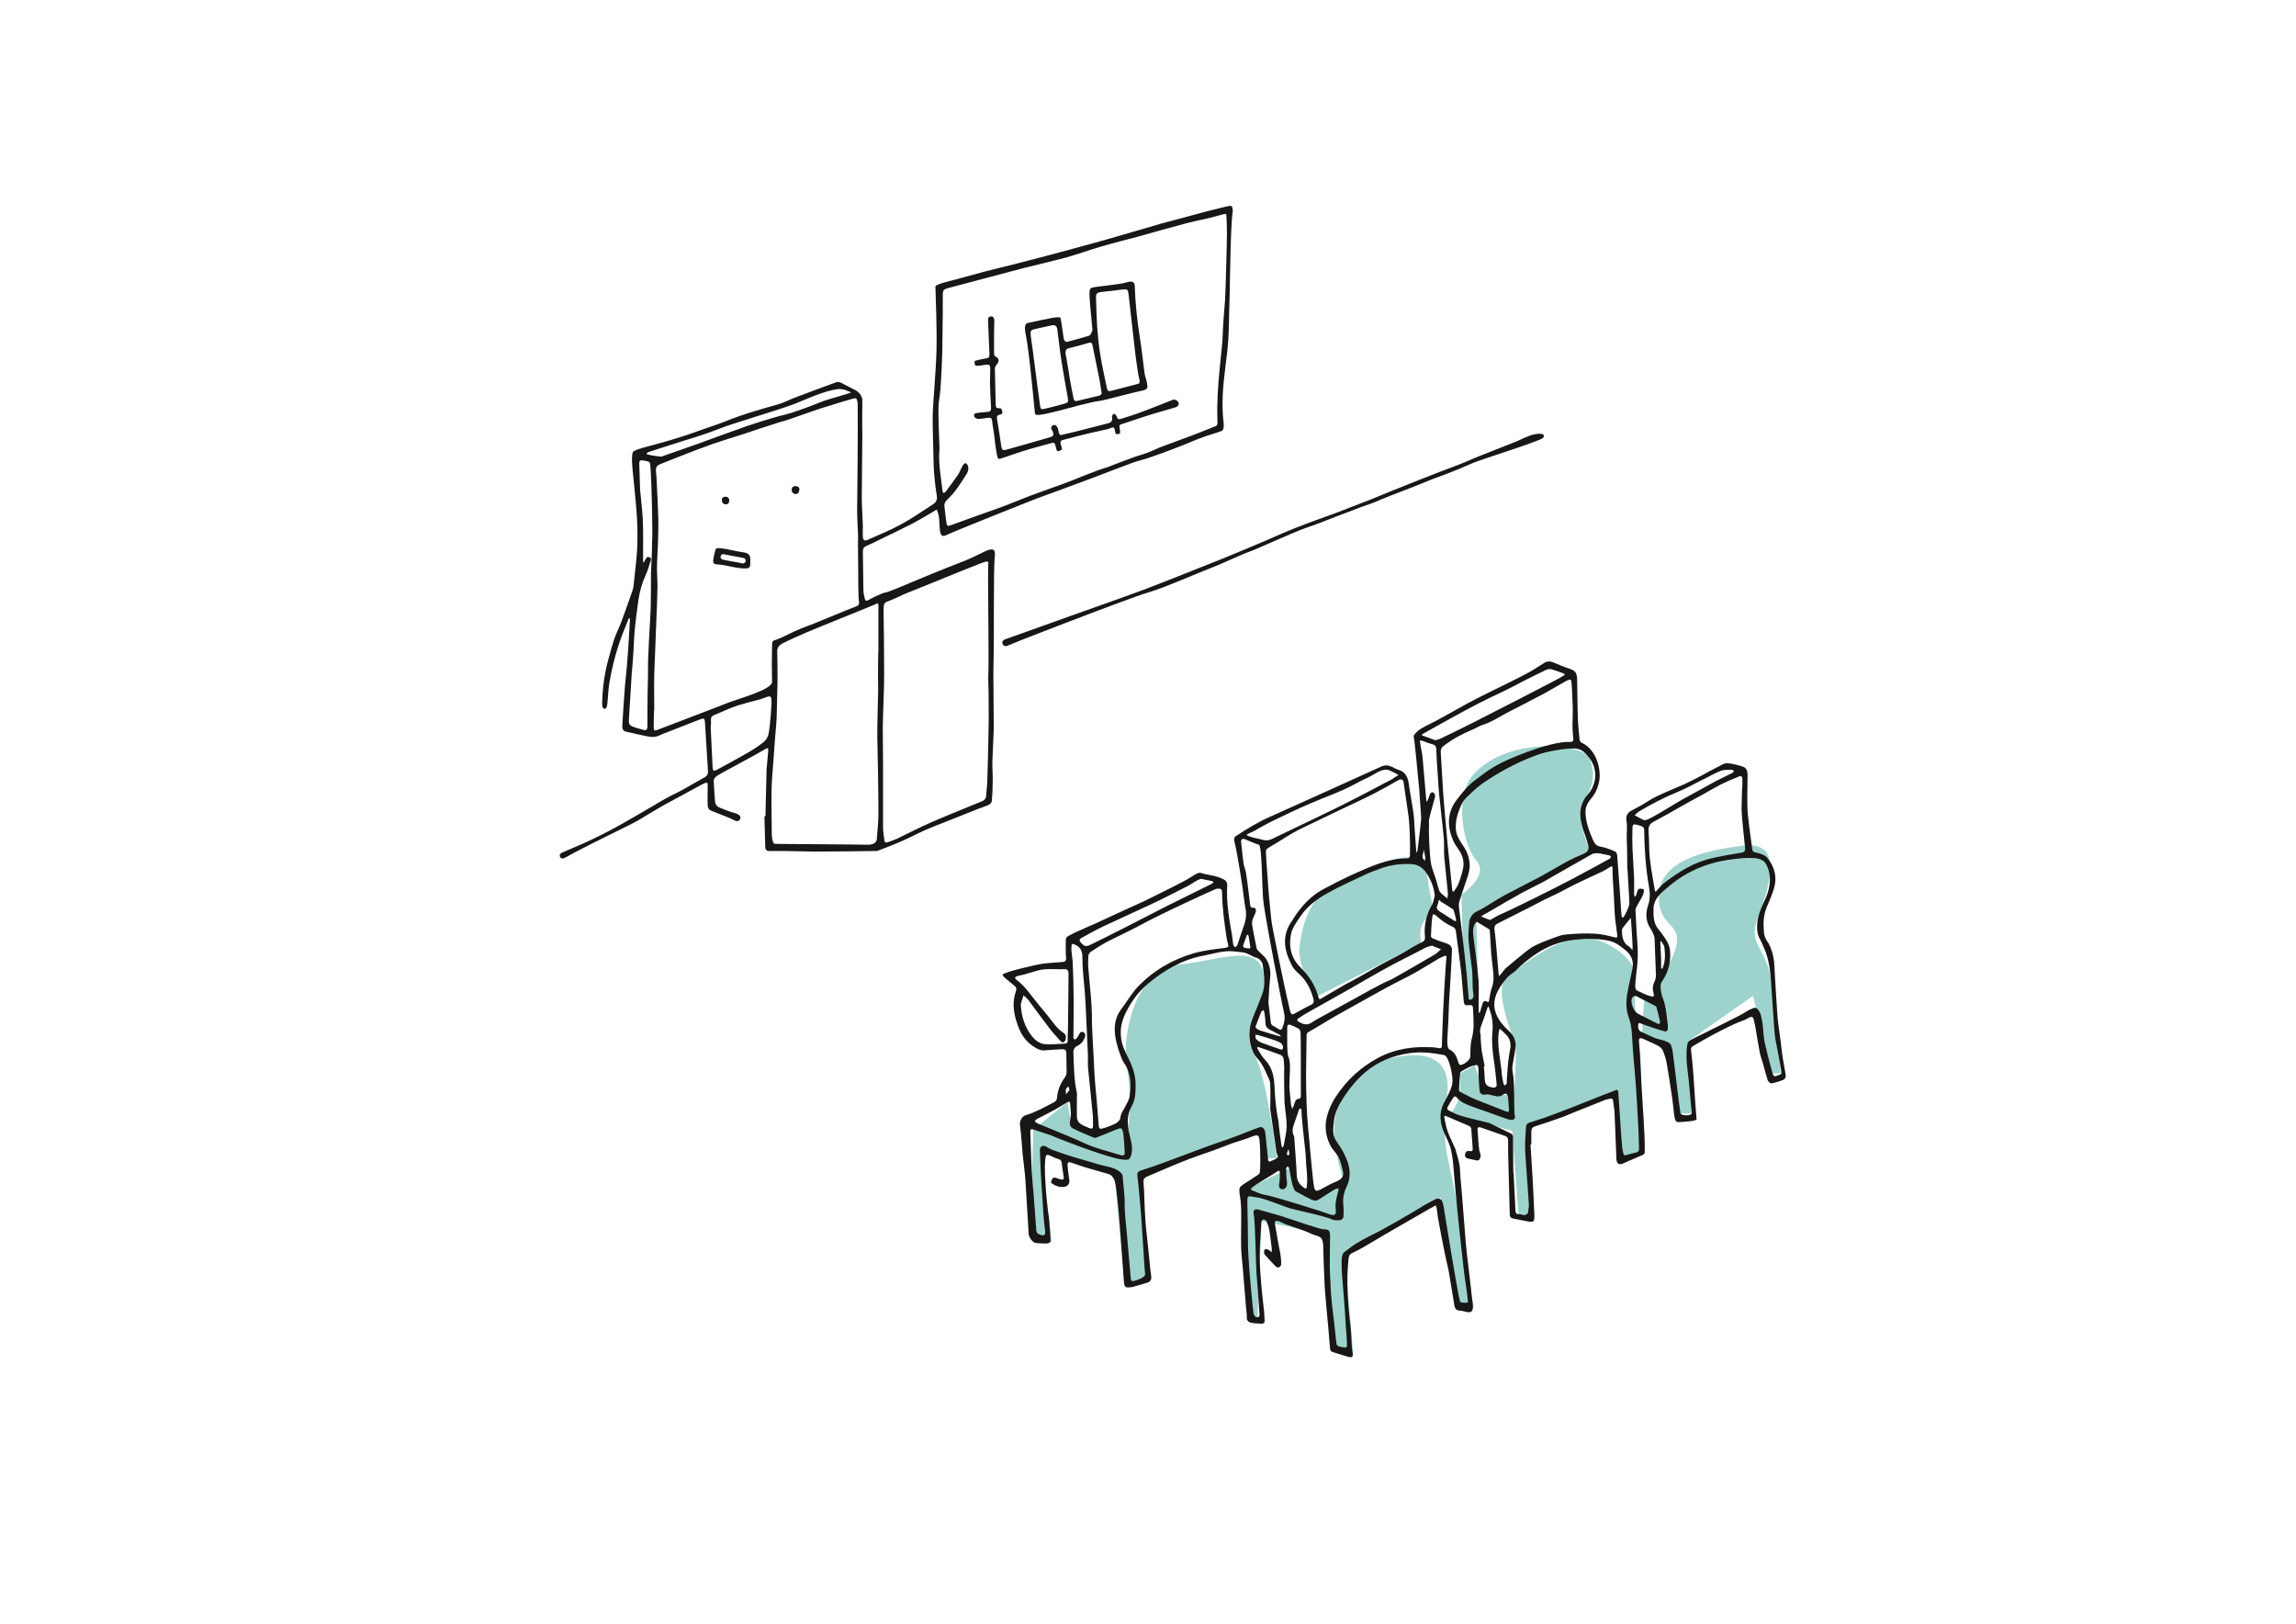 <?xml version='1.0' encoding='utf-8'?>
<svg xmlns="http://www.w3.org/2000/svg" viewBox="0 0 841.9 595.3"><path d="m391.4 404.1 1.8 9.5h20.4s1.7-10.6-.4-22.2c-2.2-11.5 3.3-36.4 19-37.8s31-9.2 31.4 6.1c.5 15.3-8.8 18.4-4 26.2 4.8 7.7 8.6 38.7 8.6 38.7h-5.8l.4-10.6-44.1 15.1 2.4 41.2-8.7-.5-3.8-38.9-27.3-9 4.3 33.3-7.9-2.7 1.2-38.3z" fill="#9dd3cc"/><path d="m483.3 365.1s-7.7-9.8-6.8-17.8 3.7-19.7 15.4-24.7c11.9-5.1 29.7-14.5 31.3-2.3 1.6 12.3 3.7 13 0 16.3s-2 9.2-2 9.2z" fill="#9dd3cc"/><path d="m536.9 366.8-1-38.8s10.3-7 5.5-12.4-8.5-23.6-1-31.8c12.9-14.1 40.3-11.1 42.4-5.9s1.8 10.4-2.1 15.6 2.9 19.8 2.9 19.8l-42.3 22.2.9 31.8z" fill="#9dd3cc"/><path d="m472.7 428.3 2.5 8.3 8.7-.4 9.7-1s-8.2-19.8-2.2-30.9 9.8-14.2 17.5-16.1c7.7-2 24.4-4.3 21.6 13.9-2.9 18.2 2.4 27.5 3.7 39.9s6.2 37 6.2 37l-5 1.3-7.2-41.3-35.2 20.1 3.2 36.8-7.4-.4-2.3-42.9-23.9-4.9-1.5 35.2-1.9 1.8-4.4-47.6z" fill="#9dd3cc"/><path d="m540.7 390.6 4 10.8h10.5s.9-14.4.5-17.6c-.4-3.3-8.5-20.7-3.3-25.3 5.1-4.6 21.7-17.3 31.8-14.4s17.1 10.4 15.6 16.4c-1.4 5.9 1.4 22.2 1.7 26.4.2 4.2 1 36.6 1 36.6l-9.7 1.5-.9-25.2-32.4 14.2 3.1 31.2-5.8-.1-2.3-30.5-23-6.2s1.9-1.2 3.1-5c1.2-3.7.8-9.9.8-9.9z" fill="#9dd3cc"/><path d="m602.9 366.7s-.9 9.6-.6 11.9 10.2 4.6 10.2 4.6l3.5 25 4.1.1-.7-26.8 23.4-16.4 7 28.5 3.1-.1s-1.8-28.2-4-37c-2.2-8.9-7.5-11-4.7-19 2.9-8 11.5-29.2-4.3-27.5s-31 5.8-31.6 18c-.5 12.2 8.3 9.9 6.4 18.6s-8.3 11.7-6 15.2c2.4 3.6-5.8 4.9-5.8 4.9z" fill="#9dd3cc"/><g fill="#181715" fill-rule="evenodd"><path d="m472.7 422.3c0-.1-.2-.6-.3-1-.1.4-.3.8-.4 1.2-.1.2-.1.5-.1.7 0 .1.2.3.4.4.1 0 .3-.2.4-.3.1-.2 0-.4 0-1zm48.9-108.6c.1.4 0 .8.2 1.1s.5.6.7.8c0-.3.1-.7.1-1s0-.6-.1-.9c-.1-.7-.3-1.5-.4-2.2-.1.8-.3 1.6-.5 2.2zm-129.5 85.6c-.1-.2-.2-.6-.4-1-.3.3-.6.6-.8.9-.1.1-.1.3-.1.4 0 .5.1 1.1.1 1.6.4-.5.8-1 1.2-1.5 0 0 0-.1 0-.4zm66.4-51.8c-.2-1.6-.4-3-.7-4.4 0-.2-.3-.4-.4-.5-.1.2-.3.3-.3.5-.4 1.1-.8 2.2-1.2 3.3-.2.6 0 1 .6 1.1.5.1 1 .2 1.5.2.1.1.4-.1.5-.2zm150.6 3.8v3.4c0 .2.2.4.3.6.1-.2.2-.3.3-.5 1-2.4.9-5 .6-7.5-.1-.7-.6-1.3-1-2-.1-.1-.3-.2-.4-.3 0 .2-.1.4-.1.5.1 2 .2 3.9.3 5.8zm-138.6 32.5c-.2-.5-.4-1.1-.7-1.3-.7-.5-1.5-.8-2.3-1.1-2-.7-4.1-1.3-6.1-1.9-.3-.1-.7-.1-1.1-.1.1.5 0 1.1.2 1.4.5.6 1.2 1.1 1.9 1.4 2.3.9 4.7 1.7 7 2.5.8.3 1.1-.1 1.1-.9zm57.2-53.9c-.1.2-.2.4-.2.5-.1.5-.2 1-.4 1.4-.5 1-.2 1.7.7 2.3l5.7 3.6c.1.1.5-.2.5-.2-.3-1.3-.6-2.6-1-3.9-.1-.2-.4-.4-.6-.5-1.3-.9-2.7-1.7-4-2.5-.2-.2-.4-.4-.7-.7zm70.4 7.9c0-.4-.1-.9-.1-1.3-.3.4-.6.8-.9 1.1-.1.1-2.4 2.9-2.4 3.2.1 2.4.2 4.8 2.6 6.2.4.2.9 1 1.3 1.3.2-.5-.3-7.6-.5-10.5zm-134.8 32.5c-.4.3-.7.4-.8.6-.7 1.8-1.4 3.6-2.1 5.4-.1.2.3.7.5.9.4.3 1 .5 1.5.7 2.1.7 4.3 1.3 6.4 1.9.3.1.6.1 1 .1-.3-.2-.5-.5-.9-.7-1.1-.6-2.2-1.1-3.3-1.7-1-.5-1.6-1.3-1.6-2.5 0-1.3-.2-2.6-.4-3.9 0-.2-.2-.4-.3-.8zm145.4 4.2c-.4-1.7-.8-3.5-1.3-5.2 0-.2-.2-.4-.4-.5-1.4-.7-2.7-1.4-4.1-2.1-.8-.4-1.7-.8-2.5-1.3-.9-.5-1.9-.1-2.1.9-.4 1.5.8 4.5 2.2 5.3 2.3 1.2 4.7 2.4 7.1 3.6.6.3 1.2.4 1.1-.7zm-54.8 9.3c0-1.6-.3-3-1.4-4.2-.6-.6-1.3-1.3-1.9-1.9-.2-.2-.5-.4-.7-.5-.1.3-.2.6-.3.9-.8 5.3.7 10.5 1.1 15.8.1 1.1.4 2.3.6 3.4.1.3.4.5.6.7.2-.3.5-.6.6-.9s0-.6 0-.9c.2-2.5.3-5 .6-7.5.2-1.6.5-3.3.8-4.9zm-76.7 22.9c0-.3-.7-.4-.8-.1-.6 1.7-1.2 3.5-1.8 5.2-.5 1.5-1 2.9-.2 4.5.2.3.2.7.2 1 .3 4.6.7 9.1.9 13.7.1 2.1 1.1 3.3 2.6 4.4.7.5 1 .6 1.1-.6.4-3.5-.3-6.9-.4-10.4 0-.9-.1-1.8-.2-2.7-.5-4.4-1.4-12.5-1.4-15zm67.2-15.8c-.1 0-.2 0-.3.1.1 1.4.3 2.9.3 4.3.1 2.3.7 3 2.9 3.4.9.2 1.6-.3 1.5-1.1-.3-3.1-.6-6.2-1.1-9.3-.5-3.5-.8-7-.4-10.6.1-1.4 0-2.9-.2-4.3-.2-1.3-.7-2.6-1.1-3.9-.1-.2-.1-.4-.2-.6-.1.2-.3.4-.4.6-.5 1.6-1 3.1-1.6 4.7-.6 1.7-1.5 3.3-.9 5.2.1.2 0 .5 0 .7.1 1.7.2 3.4.4 5.1.3 1.9.8 3.8 1.1 5.7zm58.2-90.3c.9.4 2.6-.7 3.8-1.3 3.6-2 7-4.2 10.5-6.2 4.1-2.3 8.3-4.5 12.4-6.8 1.9-1 3.9-1.9 5.9-2.9.3-.1.4-.5.6-.7-.2-.2-.5-.5-.7-.5-1.4.1-2.8-.1-4.1.4-2.4.9-4.6 2.3-7 3.4-3 1.5-5.9 3.2-9 4.4-4.8 2-9.5 4.4-14 7.1-.6.4-1.1.9-1.6 1.4 1 .6 2.3 1.2 3.2 1.7zm-61.9 90c-1.9.3-3.4 1.4-5 2.3-.2.1-.3.4-.3.6-.2 2-.3 4-.4 6 0 .3.2.7.4.8 1.9 1 3.8 2 5.7 2.8 1.7.7 3.4 1.3 5.1 2 2 .8 4.1 1.6 6.1 2.4.7.3 1.1.1 1-.7-.1-1.5-.2-3-.3-4.4-.2-1.5-.8-1.8-2-1-1.4 1-2.7.4-4.1.1-.7-.2-1.4-.3-2.1-.2-1.4.2-2.2-.3-2.3-1.7-.2-2.6-.4-5.3-.4-7.9-.1-1-.2-1.5-1.4-1.1zm-63.8-12.2c0-.5-.4-1-.8-1.3-.9-.5-1.9-1-2.8-1.3-.9-.4-1.3 0-1.3.9v6.5c.1 1.5 0 3.1.5 4.4.6 1.6.5 3.2.5 4.9-.1 1.9-.2 3.9-.2 5.8.1 2.3.4 4.6.6 6.8.1.5.3 1 .4 1.5.2-.5.5-1 .7-1.5s.3-1.1.5-1.5c.2-.3.6-.7.9-.7 1.1 0 1.1-.7 1.1-1.5 0-6.1 0-21.5-.1-23zm-6 12.8c-.1-1.4-.1-2.4-.3-3.3-.1-.4-.5-.9-.9-1.1-2.6-1-5.3-1.9-7.9-2.8-.3-.1-.5-.1-.8-.2.1.3 0 .7.2.9.9 1.4 1.7 2.9 2.8 4 2.4 2.6 3.1 5.7 3.3 9.1.2 4.3.5 8.6 1.4 12.8.1.6.2 1.2.2 1.8.3 2.6.6 5.1 1 7.7 0 .2.2.4.3.6.2-.2.4-.4.5-.6.4-2.4 1-4.8 1.1-7.2 0-2.9-.6-5.8-.8-8.8-.1-1.7-.2-10.9-.1-12.9zm71.3-23.9v3.6c0 .2.1.3.2.5.1-.1.3-.3.3-.4.3-1 .6-2 .9-3 .2-.7.7-1.3 1.4-.9 1.2.7 1-.3 1.1-.9.3-1.5.5-3 1-4.3.7-2 .6-4 .4-6-.2-2.1-.5-4.1-.7-6.2-.2-2.8-.3-5.6-.5-8.3 0-.3-.1-.7-.4-.8-1.4-.9-2.9-1.7-4.3-2.6-.1-.1-.4.2-.5.3-1.2 1.6-1 3.4-.8 5.3.6 4.8 1.3 9.7 1.7 14.5.4 3 .2 6.1.2 9.2zm-101.8-45.1c-.4.1-.9.3-1.3.5-1.3.7-2.5 1.6-3.9 2.3-4.6 2.3-9.1 4.7-13.7 6.8-5.7 2.7-11.4 5.2-17.1 7.9-2.7 1.3-5.3 2.8-7.9 4.2-.6.3-.9.8-.3 1.5 1.3 1.6 2 1.8 3.8.9 4.1-2 8.1-4 12.2-6.1 5.5-2.8 10.9-5.6 16.4-8.4 5.2-2.6 10.5-5.2 15.8-7.8.2-.1.4-.4.6-.5-.2-.2-.4-.5-.7-.5-1.3-.3-2.5-.5-3.9-.8zm32.3 106.1c-.1-.3-.4-.5-.6-.7-.2.3-.5.6-.5.9 0 1.7.1 3.4.3 5 .2 1.4-.6 2.6-1.8 2.5-1-.2-1.3-.9-1-2.3.2-1.3.2-2.5.2-3.8 0-.7-.4-.9-1-.4-1 .8-7.6 4.5-9.2 5.9-.6.5-.5.8.2 1.1 1.6.6 3.1 1.4 4.8 1.6 3 .5 21.2 6.2 23.2 7s2.8.3 2.5-1.7c-.3-2.1.2-3.9.7-5.9.1-.4.2-.8.3-1.1.2-.7-.1-.8-.7-.6-.4.1-.8.3-1.1.5-1.1.7-2.2 1.4-3.3 2.1-3.6 2.3-2.9 2.4-7.4.1-1-.5-2-1.2-3-1.6-1.6-.8-2.2-7.3-2.6-8.6zm73.7-91s2-1.2 3-1.7c2.9-1.3 5.7-2.6 8.5-4 4.1-2 8.2-4 12.3-6.1 2.1-1.1 4.2-2.2 6.4-3.3 4.5-2.4 9-4.8 13.5-7.3.3-.1.5-.5.6-.8 0-.1-.4-.5-.6-.5-2.1-.3-4.7-1.4-6.5-.4-3.8 2.1-13.7 7.9-17.5 10-2.6 1.4-5.2 2.6-7.8 4-4.3 2.4-8.5 4.8-12.7 7.3-.5.3-2 1-2.5 1.5.6.3 3.3 1.3 3.3 1.3zm-153.7 71.3c-.1-1.5-.2-2.7-.3-3.9 0-.7-.3-1-1-.6-1.9 1.1-3.7 2.3-5.7 3.3-1.8 1-3.6 1.9-5.4 2.8-.4.2-.6.6-.9.9.3.2.6.5.9.7 2.3 1 4.7 1.9 7 2.9 3.4 1.4 6.9 2.8 10.3 4.4 4.3 2 8.9 3 13.3 4.4 1.1.3 1.6 0 1.5-1.1-.1-2.2-.2-4.4-.5-6.6-.4-2.5-.6-2.5-3.1-1.5-2.3 1-4.6 1.9-6.9 2.8-.2.1-.6.1-.8 0-2.6-1.1-5.3-2.2-7.9-3.5-.4-.2-.9-1-.9-1.5 0-1.2.3-2.5.4-3.5zm131.9-61.8c-.4.1-1.1.3-1.8.6s-1.4.8-2.1 1.1c-4.2 2.2-8.4 4.2-12.5 6.5-4.8 2.6-9.6 5.5-14.4 8.2-4.6 2.6-9.3 5.2-13.9 7.8-1.3.7-2.5 1.5-3.7 2.3-.7.4-.7.9 0 1.3 1.5.9 3 1.4 4.6.4.6-.4 1.2-.8 1.9-1.2 5.1-2.8 10.2-5.6 15.3-8.4 2.7-1.5 5.4-3 8.1-4.4 1.6-.9 3.4-1.5 5-2.4 5-2.8 9.9-5.7 14.9-8.6.9-.5 1.6-1.3 2.4-2-1.1-.4-2.2-.8-3.3-1.3-.1.1-.1.1-.5.1zm-11.8-62.6c-.1-.2-3.2-1.9-4.1-2-2.4-.3-4.8 1.8-6.8 2.7-3.1 1.4-6.1 3.2-9.2 4.6-4 1.8-8.2 3.3-12.3 5.1-4.7 2-9.3 4.2-13.8 6.4-1.7.8-4.7 2.5-7 3.8-.6.3-2.8 1.1-2.4 1.4.6.5 3.1 1.1 4.7 1.4 1.2.3 2.7 1 4.9-.2.9-.5 13.3-6.3 24.5-11.8 9.4-4.7 17.8-9.3 19.3-10 .2-.3 1.8-1.2 2.2-1.4zm11.9 32.2c.3 2 1.3 4.2 1.8 5.9 1.2 3.9.9 4.4 2.5 5.7.6.4 1.1.9 1.7 1.4.1-.7.3-1.4.2-2.1-.4-4.3-.9-8.6-1.3-12.9-.2-2.4 0-4.9-.2-7.3-.5-5.4-1.2-10.7-1.7-16-.2-1.8-.3-3.6-.4-5.4-.2-3.4-.5-6.7-.6-10.1-.1-2.2-.1-2.4-2.3-3-.9-.2-1.7-.6-2.5-.9-.4-.1-.8-.2-1.2-.3 0 .4 0 .9.1 1.3.2 1.6.6 3.1.8 4.7.5 5.4.9 10.7 1.4 16.1 0 .1.1.3.1.4.1-.1.2-.2.3-.3.3-.7.6-1.4.8-2.1.6-1.9 2.2-.9 2 .6 0 .3-1.6 5.6-2.1 7.9-.2.9-.2 1.9-.1 2.8-.2 2 .2 11.1.7 13.6zm1.6-45c.9-.3 1.5-.4 2.1-.7 3.9-1.9 7.9-3.8 11.8-5.8 5.8-2.9 11.6-6 17.4-8.9 3.8-2 7.6-3.9 11.4-5.9 1.4-.7 2.8-1.5 4.2-2.3.7-.4.8-.7-.1-1-1.4-.5-2.7-1-4.1-1.4-.7-.2-1.5-.1-2.1.2-2.8 1.3-5.5 2.7-8.3 4.1-2.3 1.2-4.5 2.4-6.8 3.5-3.1 1.5-6.2 2.9-9.3 4.5-3.3 1.7-6.6 3.5-9.9 5.3-3.7 2-7.4 4.1-11.1 6.2-.1 0-.1.4-.1.4 1.7.6 3.4 1.2 4.9 1.8zm-128.5 92.7c-.3-4.2-.9-8.4-.9-12.7 0-2.4-.4-4.1-2.8-5.1-.9-.4-1.2-.3-1.2.6 0 .6-.1 1.2 0 1.8.1 1.2.3 2.4.4 3.6.1 3 .3 6 .3 9 .1 2.9.1 5.8.1 8.6 0 3.5-.1 7-.1 10.4 0 .3.2.5.3.8.3-.1.7-.2.9-.4.4-.5.6-1 .9-1.5.3-.6.7-1.2 1.5-.8s.9 1.1.6 1.9c-.5 1.4-1.4 2.5-2.7 3.1-1.2.6-1.6 1.5-1.5 2.8.2 4.7.2 9.5 1.2 14.1 0 .2.1.5.1.7 0 2.9-.1 5.8 0 8.6 0 .8.4 1.7 1 2.2 1 .8 2.2 1.2 3.3 1.7 1.4.6 1.6.4 1.6-1 0-1.6 0-3.2-.2-4.8-.5-5.3-1.1-10.6-1.6-15.9-.2-1.8 0-3.7-.1-5.5-.2-4-.8-18.7-1.1-22.2zm201.4-42.1v6.1c0 .2.2.4.2.7.2-.2.4-.3.5-.5.3-.7.4-1.5.8-2.2.2-.5 2.1-.3 2.1.2 0 .7-.2 1.5-.5 2.1-.6 1.3-1.4 2.5-2.1 3.8-.2.4-.5.9-.5 1.4.1 2.6.3 5.2.4 7.8.3 4.3.7 8.6.2 12.9-.2 2-.5 4.1-.7 6.1-.1.6 0 1.3.1 1.9 0 .3.3.7.5.8 1.6.8 3.2 1.6 4.9 2.1 1.3.4 1.6.1 1.2-1.2-.4-1.5-.3-2.8.4-4.2.4-.7.5-1.6.5-2.5-.1-4.4-.4-8.8-.5-13.2 0-1.3-1.5-3.8-1.7-4-1.6-2.6-1.6-5.4-.7-8.1.9-2.5.7-4.9.3-7.3-1.1-6-1.6-13.3-1.7-19.7.1-1.8-.4-2-2.2-2.5s-2.1-.3-2.1 1.1c-.1 2.5-.1 5.1 0 7.6.2 3.9.4 7.6.6 10.8zm-134.1 45.5c.2 1.9.6 4.7.9 7.5 0 .3.3.7.5.9.8.5 1.7 1 2.6 1.5.5.3.9.1 1.1-.5.8-1.9 1.1-3.8.6-5.8-1-4.3-1.7-8.7-2.6-13-.9-4.4-4.7-24.5-5-28.2-.5-5.1-.4-19.8-1.6-20.2-1.2-.3-3.7-1.5-5.3-2.1-.7-.2-1.3.1-1.2 1.1.3 2.6.5 5.3.9 7.9.2 1.2.7 2.3.9 3.5.6 3.8 1 7.7 1.5 11.6.1.6.3 1.2 1.1 1.1.9-.1 1.1.6 1 1.3-.1.5-.3 1-.5 1.4-.7 1.3-1.1 2.6-.8 4 .5 2.7 1 5.5 1.6 8.2.1.4.4.7.7 1 .9 1 2.1 1.8 2.8 2.9 1.1 1.8 1.6 3.8 1.5 6-.3 2.9-.5 6-.7 9.9zm65.6 13.4c0 .9 0 1.7.1 2.5 0 .4.3 1.1.6 1.3 2.1 1 2.8 2.9 3.4 4.9.1.3.3.7.5.8 1.1.3 3.8-1.8 3.8-2.9.1-2.1 0-4.4.5-6.4 1.1-3.8.7-7.6.5-11.5 0-.9-.4-1.2-1.3-1.1-1.7.2-1.9 0-2.1-1.7-.3-3.1-.5-6.3-.8-9.4-.6-5.4-1.4-10.9-2.1-16.3-.1-.4-.5-1-.9-1.2-2.3-1-4.3-2.4-6.2-4.1-1-.9-1.4-.8-1.5.4-.3 2.3-.4 4.7-.5 7 0 .3.3.7.6.8 1.6.7 3.2 1.3 4.9 1.8 1.5.5 2.3 1.2 2.2 2.8 0 1.8-1 18-1.1 19.6-.1 4.3-.3 8.5-.6 12.7zm-156.4-12.7c.2 4.3 1.4 8.3 4.1 11.7 1.2 1.5 2.8 2.7 4.6 2.9 2.5.2 5-.1 7.5-.2.7 0 1-.4 1-1 0-1.4 0-2.8.1-4.2.1-4.5.2-18.3.2-20.6 0-.9-.5-1.6-1.5-1.5-3.4.2-6.8-.4-10.1.6-1.5.4-2.9.9-4.4 1.3-1 .3-2 .4-2.9.7-.8.2-.9.8-.2 1.3 1.7 1.3 3.1 2.7 4.4 4.4 2.3 3 4.7 5.9 7.1 8.8 1.8 2.2 3.3 4.7 5.8 6.3.9.6 1 1.6.7 2.5-.4 1.1-1.1 1.3-1.9.4-1.3-1.5-2.7-2.9-3.9-4.5-2.6-3.4-5.1-6.8-7.6-10.2-.6-.8-1.3-1.4-2-2zm217.1-45.8c-.1-1.3-.1-2.7-.1-4 0-.8-.3-1-1-.5-.9.6-1.8 1.1-2.7 1.6-3.2 1.5-6.4 2.9-9.6 4.5-2.5 1.2-4.9 2.6-7.4 3.8-1.5.7-3 1.4-4.4 2.1-1.7.9-3.4 1.8-5.2 2.7-3.9 2-7.9 4-11.9 6-1 .5-1.2 1.2-1.1 2.2.3 2.2.5 4.5.7 6.7.3 3.2.5 6.4.8 9.5 0 .3.1.5.2.8.2-.2.5-.4.7-.7.6-.7 1.1-1.5 1.7-2.1 2.5-2.1 5-4.2 7.5-6.2 1.2-.9 2.4-1.8 3.8-2.4 2.1-1 4.2-1.8 6.4-2.6 1.4-.5 2.9-1.1 4.4-1.2 3.5-.3 7-.5 10.5-.3 2.4.1 4.8.7 7.2 1.3 1.1.3 1.2.1 1.1-.9-.3-2.5-.7-5-.9-7.5-.2-4.3-.4-8.5-.7-12.8zm47.5-34.5c0-.7 0-1.4 0-2.1 0-1.1-.4-1.5-1.3-1.1-2.3.9-4.6 1.9-6.8 3-2.3 1.2-4.5 2.5-6.8 3.8-3 1.6-5.9 3.2-8.9 4.9-2.6 1.5-5.2 3-7.9 4.4-2.3 1.2-2.8 1.7-2.7 4.4.1 1.5.2 3 .2 4.5 0 5.7 1.2 11.2 2.1 16.7.1.6.3.6.6.2.9-.9 1.6-1.9 2.6-2.7 5.4-4.2 11.1-7.8 17.9-9.3 3.5-.8 7.1-1.4 10.7-2 1.1-.2 1.4-.7 1.3-1.7 0-.3-.1-.6-.1-.9-.4-4.4-1-8.8-1.2-13.2 0-2.9.2-8.9.3-8.9zm-62.2-28.4c-.2-3.4-.2-6.1-.4-8.7-.1-1.9-.3-2-2.1-1.1-2.7 1.5-5.3 3.1-7.9 4.5-4.3 2.3-8.6 4.5-12.9 6.7-3.2 1.6-6.1 3.7-9.6 4.8-1.4.4-2.6 1.3-3.9 1.8-3.8 1.6-7.4 3.5-10.6 6-.9.7-1 1.3-1 2.3.3 5.1.6 10.2.9 15.2.5 6.1 1 12.2 1.6 18.4.5 5.6 1.2 11.2 1.7 16.8 0 .3.2.5.3.8.2-.2.4-.4.6-.6 1.6-2.1 2.2-4.6 2.9-7.2.8-2.9.2-5.4-1.5-7.8-.6-.9-1.2-1.7-1.7-2.7-2.5-5.3-2.6-10.7 1-15.4 2.2-2.9 4.3-5.5 7.2-7.6 3.6-2.6 6.1-5.1 15.5-8.8s15.3-5 18.7-4.9c.9 0 1.5 0 1.4-1.3-.2-1.6-.3-3.3-.3-4.9.1-2.3.1-4.6.1-6.3zm-175.6 129.5c.1 2.4.2 4.9.4 7.3.5 5.5 1 11 1.4 16.5.1 1 .5 1.3 1.3 1 1.6-.5 3.2-1.1 4.7-1.8.8-.4 1.8-1.3 1.9-2 .1-1.7 1.1-2.9 1.8-4.3.6-1.2 1.4-2.4 1.6-3.7.6-3.6.5-7.2-1-10.6-.5-1-1.3-1.9-1.7-2.9-.8-1.9-1.5-3.9-2-5.9-1.1-4.3-1.3-8.6 1.5-12.4 2.1-2.8 3.8-5.8 6.1-8.3 5.7-6 12.7-10.1 20.6-12.4 3.8-1.1 7.7-1.5 11.6-2 1-.2 1.3-.4 1-1.4-.2-.7-.4-1.4-.5-2.2-.9-5.6-1.6-11.2-1.7-16.8 0-1.1-.5-1.4-1.5-1.3-.5 0-1 .2-1.4.4-3.1 1.4-6.3 2.8-9.4 4.3-4.1 1.9-8.1 3.8-12.1 5.8-3.3 1.6-6.4 3.4-9.7 5-2.7 1.4-5.6 2.7-8.3 4.1-2 1.1-3.9 2.3-5.8 3.6-.4.3-.7.9-.8 1.3-.1 1.2-.1 2.5-.1 3.7.5 6.9 1.5 13.8 1.4 20.7.1 4.8.5 9.5.7 14.3zm115.4-89.7c-.6-4.1-1.2-8.2-1.8-12.3-.2-1.3-.8-1.6-2.1-.9-2.8 1.6-5.6 3.2-8.5 4.7-3.7 1.9-7.4 3.6-11.2 5.4-3.9 1.9-7.8 3.7-11.7 5.6-2.3 1.1-4.7 2.2-7 3.5-3 1.7-5.9 3.7-8.9 5.4-.9.5-1.2.9-1.1 1.8.1 2.1.2 4.3.4 6.4.3 4.5.6 9 1.1 13.6.2 2.7.5 5.4 1 8 1.3 6.7 2.7 13.4 4.1 20.1.7 3.4 1.5 6.8 2.3 10.2.2.7.5 1.4 1.4.9 2.1-1.1 4.1-2.3 6.2-3.3 1-.5 1.2-1.2.9-2.2-.9-3.4-2.4-6.5-5.1-9-1-.9-2-1.8-2.6-2.9-3-5.6-4.2-11.2 0-16.9.2-.3.4-.7.6-1 2.9-4.4 6.4-8.2 11.1-10.6 3.7-1.9 7.4-3.9 11.3-5.6 6.1-2.7 12.2-5.5 19.1-5.5.7 0 1-.4 1-1 0-1.9.1-3.7 0-5.6 0-1.9-.3-7.7-.5-8.8zm-34.6 136.1c.3 1.3.9 1.5 2.1.8 1.9-1 3.7-2.1 5.7-2.9s3.3-1.8 2.7-4.1c-.4-1.6-.8-3.3-1.5-4.8s-2.1-2.7-2.9-4.1c-1.5-2.8-2.2-5.9-1.8-9.1.5-3.3 1.8-6.3 3.6-9.1 4-6.1 9.2-10.9 15.6-14.3s13.3-4.3 20.5-3.8c.6.1 1.3.2 1.9.3s.9-.2.9-.8c.1-2.8.2-5.7.3-8.5.1-4 1.1-22.3 1.4-23.8.1-.5-.1-1-.8-.7-.8.3-1.6.7-2.3 1.1-2.7 1.6-5.4 3.3-8.2 4.9-3.4 1.9-7 3.6-10.5 5.5-2.8 1.5-5.6 3.1-8.5 4.7-3.9 2.2-7.8 4.3-11.6 6.5-2.9 1.7-5.7 3.5-8.6 5.1-.6.3-.8.7-.8 1.4 0 4.8-.2 9.6-.2 14.4 0 3.5.1 7 .2 10.5.1 3.1.3 6.2.6 9.3.5 5.1 1.7 19.6 2.2 21.5zm44.2-107c-.3-3-1.3-5.6-2.9-8.1-1.4-2.2-3.2-3.4-5.7-3.5-3.9-.2-7.8.3-11.5 1.7-1.9.7-3.9 1.4-5.7 2.3-4.6 2.2-9.2 4.2-13.6 6.7-3.8 2.1-7.3 4.7-9.8 8.4-1.3 1.9-2.8 3.9-3.4 6.1-1.1 4.6-.2 9.2 3.3 12.6 3 3 5.3 6.3 6.5 10.4.4 1.6.4 1.6 1.8.7 2.8-1.6 5.6-3.3 8.4-4.9 1.5-.8 3-1.5 4.5-2.4 2.4-1.3 4.7-2.7 7-4 3.2-1.8 6.5-3.4 9.7-5.2 2.1-1.2 4.2-2.6 6.4-3.6 1.1-.5 1.5-1 1.4-2.2-.4-3.9.4-7.5 2.2-11 .8-1.1 1-2.6 1.4-4zm8.9 2.5c-.2 1.1.1 2.8.2 3.6.8 6.9 1.7 13.8 2.4 20.7.4 3.5.6 7 .9 10.4 0 .5 0 1.1.8.9.4-.1.8-.5.9-.9.2-.5.1-1.1 0-1.6-.1-.7-.2-1.4-.2-2.1-.1-2.1 0-4.2-.2-6.2-.4-3.7-1-7.3-1.3-11-.2-2.1.1-4.2.2-6.3.1-1.9 1.3-3.7 3.1-4.4.9-.4 1.8-.9 2.6-1.4 2.4-1.4 4.8-3 7.3-4.4 4.3-2.3 8.8-4.5 13.1-6.8 3.3-1.8 6.6-3.8 9.9-5.6 1.9-1 3.8-1.9 5.8-2.7 1.8-.8 2.3-1.6 1.8-3.5s-1.2-3.7-1.8-5.5c-1.5-4.6-1.7-9 1.7-12.8 1.4-1.6 2.2-3.3 2.6-5.3.7-4.2-1-7.5-3.9-10.2-1.3-1.2-3-1.5-4.6-1.4-2.2.1-4.4.4-6.5.8-2.2.4-4.4.9-6.5 1.7-7.1 2.6-13.7 6.2-19.8 10.4-2 1.4-3.8 3.2-5.6 4.9-1.7 1.5-2.4 3.6-3.1 5.5-.7 1.8-1 3.8-1 5.7 0 2.6 1.4 4.7 2.8 6.8s2.2 4.3 2.3 6.8c.1 2.8-1.1 5.2-1.9 7.8-.8 2.4-1.7 5-2 6.1zm98.9-15.7c-8.2 1.2-15.6 4.4-21.9 9.7-2.6 2.2-5.7 4.4-5.7 8.5 0 2.5 0 4.9 1.6 7 1.1 1.3 2.1 2.7 3 4.1.6 1 1.2 2.2 1.4 3.4.5 4.2-.3 8.2-2.8 11.8-.3.5-.7 1.2-.6 1.8.1 1.4.2 2.9.7 4.1 1.3 3.2 1.5 6.5 1.9 9.8.1.7.4 3.1-1.1 2.7-1.5-.3-7.9-2.5-8.8-2.9-.5-.2-.9-.2-.9.5-.1 1.1 0 2.1 1.2 2.6 1.8.8 3.5 1.7 5.3 2.4.8.3 5 1 5.5 2.4.2.7.5 1.4.6 2.2.7 4.8 2.4 20.2 2.9 22.8.2 1.1 4.2 1 4.1.1-.4-4.6-.9-11.3-1.5-15.8-.4-3.1-.6-6.3-.1-9.4.1-.6.5-1.3.9-1.5 1.5-.9 3.1-1.6 4.7-2.4 2.8-1.5 13.9-6.7 16.3-8.4.7-.5 1.5-.7 2.3-1.1.7-.3 1.3-.1 1.8.6 1.1 1.5 1.3 3.3 1.6 5.1.3 2.1.3 4.4.7 6.5.9 4 1.9 7.9 3 11.9.1.4.7 1 .9.9.5-.2 2.1-.6 2.3-1 .2-.7-2.1-11.9-2.3-13.2-.4-2.9-1.1-15.7-1.4-19.2-.3-4.6-.7-9.2-2.6-13.5-.5-1.1-.9-2.2-1.5-3.3-.9-1.5-1.1-3-1.1-4.7 0-3.7 1.5-6.9 3-10.1 1-2.2 3.2-7.9.1-13.1-1.6-2.3-5.5-2.4-13.5-1.3zm-141.9 150.6c0-1.5-.1-3 0-4.5.1-.8.3-1.8.9-2.2 1.8-1.4 3.6-2.8 5.6-3.9 2.5-1.5 5.2-2.7 7.8-4.1 3.7-2 7.3-4.1 10.9-6.2 1.9-1.1 3.7-2.2 5.5-3.3 1.1-.6 2.3-1.2 3.4-1.8 1.6-.9 2.4-.1 2.8.8.2.6.3 1.2.4 1.5.3 1.9 5.3 32.8 6.1 35.2.1.3 2.9.5 2.9.1-.4-4.5-1.4-9.5-1.8-14-.5-4.5-1-9.1-1.5-13.6-.5-4.8-1-9.6-1.4-14.4-.3-3.1-.5-6.1-.8-9.2-.2-1.9-.5-3.8-1-5.6-.5-1.6-1.2-3-1.9-4.5-1.9-4-2.5-8.1-.2-12.2.3-.6.7-1.2 1-1.9.9-1.8 1.9-3.7 1.9-5.8.1-1.8-1.2-9-3.1-9.4-4.2-.8-8.4-1.3-12.6-.7-6.1.9-11.6 3-16.4 7.1-3 2.6-5.4 5.5-7.6 8.8-1.9 2.9-3.5 5.9-3.8 9.3-.3 2.5-.6 5 1 7.2 1.1 1.6 2.2 3.2 3 5 1.8 3.7 2.6 7.5.7 11.5-.8 1.6-1.4 3.8-1.3 5.6.1 1.9.3 3.5.1 5.5 0 .5-.6 1.1-1 1.2-.9.1-2 .2-2.8-.1-2.9-1.4-14.3-3.7-16.1-4.3-.6-.2-1.1-.4-1.7-.6-2.5-.9-5-1.9-7.5-2.7-1.6-.5-3.3-.7-5-1-.7-.1-1 .2-1.1.9v2.8c.1 4.3.2 8.6.2 12.9-.1 6 1.9 26.2 2.1 26.6.3.7.7 1.3 1.5 1.1.9-.2.6-.9.6-1.5-.3-5-.7-10-1.1-15.1-.2-2.2-.4-18.6-1-21.2-.3-1.5.4-2 1.9-1.6 2.7.8 5.4 1.5 8.1 2.3 4.3 1.4 14.7 5 15.6 4.9 1.9 0 2.4.3 2.4 2.6 0 3.5-.1 7-.1 10.5 0 2.5.2 5 .3 7.5.1 1.6.1 3.2.3 4.8.5 5.1 1.2 10.1 1.7 15.2.2 2.1.2 2.2 2.3 2.6 1.6.3 1.8.2 1.7-1.5-.1-2-.2-4-.4-6-.2-3.4-.4-6.9-.7-10.3-.3-3.3-.8-10.2-.8-10.3zm62.9-35.8h.1c.2 4.6.5 9.2.7 13.8 0 .8.3 1.4 1.1 1.3 1.1-.1 2.4.9 3.4-.3.1-.1.1-.2.1-.3.1-1 .4-2.1.3-3.1-.4-6.2-.9-12.3-1.3-18.5-.2-2.9 0-5.9.2-8.8.1-2.2.4-2.3 2.5-2.9 1.6-.5 3.1-1 4.6-1.5 3.6-1.3 7.2-2.7 10.8-4.1s7.2-2.9 10.8-4.3c1.4-.5 2.8-1.1 4.2-1.6.8-.3.9.1 1 .8.2 2.9.4 5.9.6 8.8.2 3.7.5 7.5.8 11.2.1.7.2 1.5.4 2.2.1.6.3 1 1.1.8 1.2-.4 2.5-.7 3.7-1 .8-.2 1.1-.8 1-1.6-.1-2.2-.1-4.5-.2-6.7-.2-3.6-.4-7.2-.6-10.8s-.5-7.3-.8-10.9c-.3-3.3-.6-6.6-.8-9.9s-.2-6.5-1.4-9.7c-1-2.7-1-5.7-.5-8.6.5-3.1 1.3-6.1 1.9-9.2.3-1.6.1-3.2-.7-4.6-.8-1.5-2.2-2.4-3.5-3.4-1.6-1.3-3.4-2.1-5.4-2.4-4.1-.7-8.2-.6-12.2-.1-7.5.9-13.6 4.5-19.2 9.5-1 .9-1.9 2-3 2.7-2 1.3-3.2 3.1-4.5 5-2.4 3.7-3 7.4-.8 11.4 1 1.8 2.3 3.2 3.7 4.5 1.9 1.7 3 3.7 2.7 6.3-.2 1.7-.5 3.3-.8 5-.2 1.2-.5 2.4-.3 3.5.9 5.1.5 10.3.7 15.4 0 .9.7 2.2-.5 2.6-.8.3-2-.2-2.9-.5-4-1.4-7.9-2.8-11.8-4.2-2.2-.8-4.4-1.6-6-3.5-.4-.5-.9-.4-1.2.1-.8 1.2-1.5 2.4-2.2 3.7-.1.2.1.8.3.9 1.5.7 2.9 1.6 4.5 2 3.2 1 6.5 1.7 9.8 2.5.5.1 1 .3 1.4.5 2.3 1.1 4.6 2.3 7 3.4.7.3 1.1.8 1.1 1.6 0 4.2.1 8.6.1 13zm-176-15.9c-.9-.3-1.1-.1-1.1.9.1 3.1.4 12.3.5 13.8.2 2.6.3 5.2.6 7.7.2 2.1.8 11 1 13.4.1 2 .1 2.3 1.9 2.9 1.4.4 1.6-.4 1.4-1.9-.7-4.7-.7-8.8-1.1-13.6-.4-5.2-.6-10.3-.8-15.5-.1-1.4 1-2.1 2.2-1.5.9.5 1.8 1.1 2.8 1.4 2.1.8 4.2 1.5 6.4 2.2 3.4 1 6.8 2 10.2 3 2.6.8 5.3.9 7.6 2.6.8.6 1.2 1.2 1.2 2.2s.8 7 .7 9.2c-.1 3.4.4 6.9.7 10.3.5 5.7 1 11.4 1.5 17.1.1 1.4.3 1.6 1.7 1.2.6-.2 3.7-1.1 3.6-2.4 0-.7-.2-1.5-.2-2.2-.4-5.6-.7-11.3-1.1-16.9-.2-3.2-.5-6.5-.8-9.7-.2-2.3-.4-4.6-.7-6.8-.2-1.6 0-2 1.6-2.5 3.7-1.1 13.4-4.7 14.6-5.2 5.4-2 10.8-4.1 16.3-5.9 4.1-1.4 10.5-4.1 12.2-4.6s2.2 1.6 2.2 2.3c.4 3.2.6 6.4 1 9.7 0 .2.4.6.4.6 1-.4 2-.7 2.8-1.3s0-1.2-.1-1.9c0-.2-.1-.5-.1-.7-.7-5.1-1.5-10.1-2.2-15.2-.1-.4 0-.8 0-1.2 0-2.3.1-4.6 0-6.9 0-1 0-2.1-.4-2.9-1.2-2.6-2.2-5.4-4.2-7.6-2.8-3.1-3.3-7.1-2.9-11 .3-2.7 1.7-5.4 2.7-8 .6-1.5 1.2-3 1.8-4.6 1.3-3.4.7-6.9.3-10.4-.2-1.8-1.3-2.9-3.1-3.3-.4-.1-.8-.4-1.2-.6-.8-.3-1.5-.8-2.3-1-1.4-.3-2.8-.3-4.1-.5-3.7-.4-7.2.8-10.8 1.5-7.8 1.4-14.5 5.2-20.6 10.3-3.5 2.9-6.2 6.6-8.2 10.7-2.5 4.9-2.4 9.8 0 14.7 1.8 3.6 3.6 7.2 3.6 11.5 0 2.8 0 5.5-1.4 8-1.7 3-1.7 5.9-1.1 9.3.6 3 1.9 6 .7 9.2-.3.8-.6 1.1-1.4 1.2-4.2.4-20.8-6.2-25.3-7.9-1.1-.4-2.1-1-3.2-1.3zm182.3 5.5c.2 3.7.5 7.4.7 11.1.3 4.8.5 9.7.7 14.5.1 2.9-.1 3-2.9 2.5-1.7-.3-3.3-.7-5-1-.9-.2-1-.7-1.1-1.5-.2-7.5-.4-15.1-.6-22.6 0-1.5 0-3.1 0-4.6 0-.8-.3-1.2-1-1.5-3-1-5.9-2.1-8.9-3.1-.9-.3-1.4-.2-1.3.9.2 2.4.3 4.9.6 7.3.1.9.8 1.7.4 2.8-.3.9-.7 1.2-1.5 1-.9-.2-1.8-.4-2.8-.6-.9-.2-1.4-.6-1.3-1.5.1-1 .7-1.5 1.6-1.3 1.1.2 1.3-.1 1.2-1.1-.2-2.3-.3-4.7-.5-7 0-.4-.4-.9-.8-1.1-2.8-1.2-5.6-2.4-8.4-3.6-.8-.3-.8.2-.7.7.4 1.7.7 3.4 1.3 5.1.5 1.4 2.3 5.1 2.7 6.1.5 1.7 1.6 5.2 1.7 7 .2 4.4.7 8.3 1 12.7.4 5 .8 10 1.2 15.1.3 3.8 2 16.8 2.2 19.6.1 1.2.4 2.5.4 3.7 0 1.6-.7 2.1-2.3 1.8-.9-.2-1.8-.5-2.6-.5-1.3-.1-1.7-.8-1.9-1.9-.7-4-1.3-8.1-2-12.1-.4-2.2-1-4.3-1.4-6.4-.9-4.5-1.8-9-2.6-13.5-.2-1.4-.5-4.9-1-4.6-.7.4-1.3.7-2 1.1-4.9 2.8-9.8 5.6-14.6 8.4-3.4 2-6.8 4-10.2 6-1.2.7-2.5 1.3-3.7 1.9-.9.4-1.2 1.1-1.3 2-.9 8.3-.3 16.6.7 24.9.3 2.5.3 5.1.5 7.6 0 .7.2 1.5.3 2.2.2 1.2-.2 1.7-1.3 1.4-2-.5-4-1.2-6-1.8-.6-.2-.9-.5-1-1.3-.4-5.3-.9-10.5-1.4-15.8-.3-3.4-.6-6.7-.7-10.1-.2-3.9-.3-7.9-.4-11.8 0-.5-.1-1-.2-1.5-.2-1.1-.7-1.7-2-2.1-1.8-.5-3.4-1.4-5.1-2-2.2-.8-4.4-1.5-6.6-2.3-.8-.3-1.6-.8-2.4-1.1-.4-.1-.9-.2-1.2 0-.2.1-.3.7-.2 1.1.6 3.7 1.3 7.3 2 11 .2 1.2.3 2.4.3 3.6 0 .4-.3.9-.6 1.1-.4.2-1.1.2-1.3-.1-1.4-1.4-2.8-2.9-4.1-4.4-.2-.2-.3-.6-.3-.8 0-.4.1-1.1.3-1.2.3-.2.9 0 1.3.2.5.2.8.6 1.2.9 0-.5.1-1.1 0-1.6-.3-2.2-.5-4.5-.9-6.7-.2-1.1-.6-2.1-1-3.1-.1-.3-.8-.6-1.2-.6-.2 0-.7.6-.7.9-.2 4.2-.6 8.3-.6 12.5 0 4 .4 8 .7 11.9.2 2.5.6 5 .8 7.4.2 1.4.2 2.9.3 4.3.1.8-.3 1.2-1.1 1.2-1.2-.1-2.4-.1-3.6-.3-1.5-.3-2-1.1-1.8-2.6-.4-3.4-1.2-14.7-1.5-17.5-.2-2.4-.5-4.8-.6-7.3-.1-4.7.1-9.5 0-14.2 0-2-.3-4.1-.6-6.1-.2-1.7 0-2.1 1.4-3.1 1.8-1.1 3.6-2.3 5.4-3.5.2-.2.5-.4.6-.6.4-2.1.2-9.7 0-11.4-.2-2.7-.6-2.9-3.1-1.9-2.2.9-4.5 1.5-6.8 2.3s-4.6 1.8-6.9 2.6c-3.9 1.4-7.9 2.7-11.8 4.3-4.3 1.7-8.5 3.6-12.8 5.4-.9.4-1.3 1-1.2 2 .1 1.9.3 3.9.3 5.8 0 .8.3 7.9.6 10.7.3 3.2.7 6.3 1 9.5.3 2.8.5 5.6.9 8.3.2 1.2-.1 2.1-1.3 2.5-1.8.6-3.6 1.1-5.4 1.6-.2.1-.4 0-.6.1-2.2.3-2.5.1-2.7-2.2-.5-6.8-1-13.6-1.5-20.5-.3-4.2-.7-8.4-1.2-12.6-.1-1.2-.3-2.4-.6-3.5-.4-1.2-1.1-2.3-2.4-2.7-2.7-.8-5.4-1.5-8-2.3-1.7-.5-3.4-1.1-5.1-1.7-1.6-.6-2-.4-1.8 1.3.1 1.7.4 3.4.6 5 .1 1.3-.5 2.1-1.7 2.4-1.8.3-3.5-.3-4.9-1.4-.4-.3.5-2.1 1-2 .8.1 1.6.5 2.4.7 1.1.2 1.3-.1 1.1-1.2-.3-1.6-.5-3.2-.7-4.9-.1-.7-.3-1-1-1.3-1.1-.3-2.1-.8-3.2-1.3-1.3-.6-1.6-.4-1.8 1.1-.4 3.8 0 7.6.2 11.3.1 1.5.6 6.9.8 8.1.6 3.1.9 10.3.9 10.8 0 .7-1 .9-1.8.9-1.8-.1-1.8 0-3.6-.2-1.1-.1-2.5-2-2.6-3.3-.4-6.5-.8-13.1-1.2-19.6-.2-3.2-.7-6.4-1-9.5-.1-.9-.6-8.2-1-10.9-.2-1.3.7-3.1 2-3.5 3.7-1.1 7-3 10.3-4.7.8-.4 1.2-.8 1.3-1.8.2-2.8 1.3-5.3 3-7.6.3-.5.5-1.2.5-1.8 0-2.2-.1-4.4-.1-6.6 0-1.5-.4-1.8-1.9-1.7-2 .1-4.1.2-6.1.4-1.3.1-2.4-.4-3.5-1.1-2.7-1.6-4.6-3.9-5.8-6.8-1.5-3.7-2.5-7.5-1.8-11.5.2-.9.4-1.8.7-2.6.2-.7 0-1.2-.5-1.6-1.2-1-2.3-1.9-3.5-2.9-.4-.3-.8-.8-1-1.2-.4-.8 12-3.7 14.8-4.1 2.4-.3 4.8-.4 7.1-.6 1-.1 1.5-.4 1.4-1.6-.2-2.1-.1-4.3-.1-6.4 0-1.6 1.5-1.7 2.4-2.3 1-.6 2.1-1 3.2-1.5 1.7-.8 3.4-1.5 5.2-2.3 3.5-1.6 7-3.2 10.4-4.8 2.6-1.2 5.3-2.4 7.9-3.6 4.8-2.4 9.6-4.7 14.3-7.2 1.6-.8 3.1-1.9 4.6-2.7.4-.2 1-.4 1.4-.3 2.7.9 5.7.9 8.3 2.3 1 .5 1.5 1.1 1.5 2.2-.4 6.3.7 12.4 1.8 18.6.2 1.1.2 2.2.4 3.3.1.3.4.7.7.8.2 0 .7-.4.8-.7.8-2.4 1.6-4.9 2.5-7.4.7-2 .9-3.9.5-6-.5-2.6-.7-5.2-1.1-7.8-.6-4.1-1.3-8.2-2-12.2-.3-1.6-.6-3.1-1-4.7-.2-.9 0-1.6.9-2.1 4-2.6 8.1-5.1 12.5-7 1.9-.8 23.5-10.6 26.2-11.8 3.8-1.7 12.2-5.5 13.9-6.3 1.6-.8 2.7-.7 4-.2.8.3 1.6.9 2.4 1.1 2.5.7 3.6 2.4 4 4.8.5 3.6 1.2 7.1 1.7 10.6.3 2 .4 4.1.5 6.1.2 2.8.4 5.6.6 8.4 0 .2.1.4.1.6.1-.2.3-.4.3-.6.2-1.2.4-2.5.5-3.7.3-2.3.6-4.7.8-7 .1-.6.1-1.2.1-1.8-.2-3.4-.5-6.8-.7-10.2-.1-1.7-.4-3.4-.5-5-.4-4.3-.8-8.6-1.3-12.9-.1-.7-.4-1.6-.1-1.9.7-.9 1.6-1.8 2.6-2.4 2.4-1.4 5-2.5 7.4-3.9 4.1-2.2 8.1-4.6 12.2-6.7 6.2-3.2 12.5-6.1 18.6-9.3 2.4-1.2 4.7-2.8 7-4.2 1.1-.7 2.3-.6 3.4-.1 1.7.7 3.5 1.5 5.3 2.1 2.4.7 3.2 1.4 3.3 3.9.1 5.1.1 10.1.3 15.2.1 2.4.4 4.8.6 7.1 0 .4.4 1 .8 1.1 5.6 2.6 7.3 10.2 6.3 14.6-.5 2.2-1.4 4.2-2.9 5.9-2.3 2.7-2.2 4.4-1.8 7.5.5 3.2 2.3 7.2 2.7 8 .5 1.1 1.2 1.9 2.6 2.1 1.8.3 3.6 1 5.4 1.8.4.2.7 1 .7 1.5.4 5.5.8 10.9 1.2 16.4.1 1.9.2 3.8.4 5.7 0 .2.3.5.4.7.2-.2.4-.3.5-.5.8-1.4 1.5-2.8 1.9-4.3.2-1.1-.4-8.2-.5-10.6 0-1-.1-2-.2-3-.1-3.5 0-7-.2-10.5-.1-2.2.3-4.4-.1-6.7-.3-1.4.2-2.8 1.6-3.6 1.3-.7 2.6-1.4 3.9-2.1 1.9-1.1 3.7-2.4 5.7-3.3 3.3-1.6 6.7-2.9 10-4.4 2.2-1 4.3-2.1 6.4-3.2 2-1.1 4-2.2 6-3.2 1-.5 2.2-1.3 3.2-1.3 2 .1 4 .7 6 1.3 1.1.4 1.6 1.6 1.6 2.8 0 2.8-.1 5.7-.1 8.5 0 2.4 0 4.8.3 7.1.4 3.9 1 7.8 1.5 11.7.1.8.3 1.1 1.1 1.3 1.7.4 3.4.7 4.6 2.2 2.7 3.4 3.5 7.2 2.2 11.3-.7 2.2-1.6 4.3-2.5 6.4-1.3 3-1.4 6.2-1.1 9.4.1 1 .4 2 .9 2.8 2.3 3.3 2.9 7 3 10.9.3 5.8.7 11.7 1.1 17.5.3 3.1.8 6.2 1.2 9.3.2 1.8.4 3.7.7 5.5.3 2.1.8 4.3 1.1 6.4.1.5-.3 1.4-.7 1.6-1.4.6-3 1.1-4.5 1.4-.4.1-1.2-.6-1.4-1.1-.6-1.9-1.1-3.8-1.6-5.7-.4-1.5-1-2.9-1.3-4.4-.6-3.1-1.1-6.2-1.6-9.3-.2-1-.4-2-.7-3.1-.2-.8-.7-1-1.5-.6-.6.3-1.1.6-1.7.9-1.5.6-3 1.1-4.4 1.8-2.3 1.1-4.6 2.2-6.8 3.4-2.3 1.2-4.5 2.5-6.8 3.8-1.9 1.1-1.9 1.1-1.6 3.2.3 2.5.5 5 .7 7.4.1 1.4.8 12.6 1.2 16.8.1.8-5.4 1-6.6 1.1-1.4.1-1.5-1.8-1.7-3.3-.2-1.6-.4-4.1-.8-6.6-.6-4-1.2-8-1.9-11.9-.3-1.6-.8-3.1-1.4-4.5-.3-.7-1-1.3-1.7-1.7-1.8-.9-3.6-1.7-5.4-2.5-1.3-.6-1.8-.3-1.6 1.2.6 6.9.7 13.8 1.2 20.7.3 4.5.6 9.1.8 13.6.1 2 .1 4 .1 6 0 .4-.4.9-.7 1-2.4 1.1-4.8 2-7.1 3.1-1.6.7-2.5.2-2.6-1.5-.1-1.8-.1-3.6-.2-5.4-.2-4-.3-8.1-.5-12.1-.1-1.3-.4-2.6-.5-3.9-.1-.7-.4-1-1.1-.8-.6.2-1.2.2-1.7.4-3.9 1.6-7.9 3.1-11.8 4.7-1.6.6-3.1 1.4-4.7 1.9-3.1 1.1-6.1 2.1-9.2 3.1-1.1.3-1.5.9-1.5 2v4.6c-.2.1-.3.1-.3.1z"/><path d="m312.1 143.9c-.4-.3-2.4-1-2.7-1.1-.8-.1-1.7-.3-2.5-.1-3.7.6-7.1 1.9-10.5 3.3-2.7 1.1-5.4 2.3-8.2 3.2-6.3 2.1-12.7 4-19.1 6.1-3.5 1.1-6.8 2.5-10.3 3.7-2.6.9-5.2 1.7-7.8 2.5-1.9.6-3.8 1.2-5.7 1.8-2.6.8-5.1 1.7-7.7 2.5-.2.1-.4.4-.6.6.3.1.5.2.8.3 1.4.4 4.5.7 4.5.7.2.1.6-.1.8-.2 4.4-1.5 8.8-3.1 13.1-4.6 6-2.2 12-4.4 18-6.5 2.9-1 5.9-1.9 8.9-2.8 2.5-.8 5.1-1.3 7.6-2.1 3.9-1.3 7.8-2.8 11.6-4.3 2.4-.8 9.3-2.7 9.8-3zm-29.2 113.8c0-2.7-.2-2.8-2.8-1.8-1.7.7-3.5 1-5.3 1.5-2.1.6-4.3 1.2-6.4 2s-4.1 1.8-6.2 2.6c-1 .4-1.6.8-1.5 2 .1.9-.1 1.9-.1 2.8.2 4.9.5 9.8.7 14.6.1 1.3.4 1.4 1.6.8 3.3-1.8 6.7-3.6 10-5.5 2.3-1.3 4.7-2.7 6.8-4.4 1-.7 1.9-2 2.1-3.2.7-3.2 1.1-10.9 1.1-11.4zm-44.4-86.4c-.1-2-.1-2-2.1-2.4-.2 0-.5-.1-.7-.1-.9-.2-1.3.2-1.3 1.1 0 1 .1 2.1.1 3.1.1 2.1.1 4.3.2 6.4.3 3.7.8 7.3 1 11 .2 4.7.1 9.5.1 14.2 0 .6 0 1.2.1 1.8.3-.5.6-1 .9-1.5.3-.6.6-.9 1.3-.6.6.3.8.6.5 1.3-.6 1.6-1 3.4-1.7 4.9-1.4 3-2.3 6.1-2.8 9.4-.7 5.3-1.5 10.7-1.7 16.1-.1 3.9-.5 7.8-.8 11.6-.3 5.4-.7 10.8-1 16.3-.1 1.6.3 2.1 1.7 2.6 1.1.4 2.2.7 3.3 1 1.4.4 1.8.1 1.8-1.4 0-1.8 0-3.7 0-5.5 0-4.2.1-8.5.2-12.7 0-3.1 0-6.3.2-9.4.2-5.3.6-10.5.8-15.8.1-4.1.1-8.3.1-12.4.1-3.7.4-7.4.4-11.1.3-4.8-.2-23.4-.6-27.9zm83.6 66.8c0-5.4 0-10.8 0-16.2 0-1.1-.6-.6-1-.4-2 .8-4.1 1.7-6.1 2.5-2.3.9-4.6 1.9-6.9 2.8-4.2 1.7-8.5 3.4-12.7 5.2-2.9 1.2-5.7 2.5-8.5 3.9-1.1.6-2 1.5-1.9 3.1.1 3.5.1 7 .1 10.5-.1 4.4-.2 8.8-.3 13.2-.1 2.6-.4 5.3-.6 7.9-.2 2.7-.4 5.5-.6 8.2-.3 4-.7 8-.7 11.9-.1 5.1.1 10.3.1 15.4 0 .5.1 1.1.2 1.6.4 1.7.4 1.7 2.1 1.7 8.6.1 17.3.1 25.9.2 2.4 0 4.8.1 7.2.1 1.7 0 3-.8 3.1-1.9.2-3.1.6-6.3.6-9.4 0-9.2-.2-18.5-.4-27.7-.1-4.1.3-15.8.3-17.6-.1-5 0-15 .1-15zm1.7 42.9v22.5c0 1.5.3 3 .5 4.6.1.8.5.9 1.1.7 1.2-.4 2.4-.8 3.5-1.3 4.4-2.1 8.7-4.4 13.2-6.3 5.8-2.5 11.6-4.8 17.4-7.2 1.1-.4 2-.9 2.1-2.2.1-1.6.3-3.2.4-4.7.2-6.6.4-13.3.5-19.9.1-4.5 0-9 0-13.4 0-2.1-.2-4.2-.1-6.3.3-6.7-.3-37.7 0-40.5.1-1.2-.1-1.3-1.3-1-2.4.7-23.8 9.6-28.5 11.4-1.9.7-3.7 1.8-5.6 2.5-3 1.1-3 1-3 4.3.1 7.6.2 15.2.2 22.8 0 6.5-.4 13.1-.5 19.6 0 4.6.1 9.5.1 14.4zm-83.9-21.1c-.1 0-.2 4.4-.2 6.6 0 1.5.2 1.5 1.6 1 5-1.9 10-3.8 14.9-5.7 3.9-1.5 7.8-3 11.7-4.5 3.4-1.3 15.2-4.5 15.2-7.3-.1-4.4-.1-8.8 0-13.2 0-1.9.1-1.8 1.9-2.4 1.5-.5 6.3-3 7.4-3.4 2-.9 4.1-1.6 6.1-2.4 5.2-2.1 10.3-4.3 15.5-6.3.8-.3 1.1-.8 1-1.6s-.2-1.7-.2-2.5c-.1-2.9-.1-5.8-.1-8.7 0-3.2-.1-6.5-.1-9.7 0-1.5.1-3 0-4.5-.1-2.7-.3-5.4-.3-8.1.1-4.8.3-30.8.2-38.9 0-.3 0-.7-.1-1-.2-1.3-.5-1.5-1.8-1.1-2.8.8-5.5 1.6-8.3 2.5-2.1.6-4.2 1.3-6.2 2-3 1-5.9 2.1-8.9 3.1-1.4.5-2.9.8-4.3 1.3-4.1 1.3-8.1 2.6-12.2 4-3.8 1.2-7.7 2.4-11.5 3.7-4.2 1.5-8.3 3.1-12.4 4.7-2.3.9-4.5 1.8-6.8 2.7-.6.2-1.3.8-1.4 1.3-.2 1 0 2.1.1 3.1.1 2.7.3 5.4.4 8s.2 5.2.3 7.8c0 2.6 0 5.3-.1 7.9-.1 3.4-.4 6.9-.4 10.3 0 2.1.2 4.3.2 6.4-.1 4.7-.3 9.5-.5 14.2-.2 6-.5 12.1-.7 18.1-.1 4.1 0 8.4 0 12.6zm104.6-95.4c-.5 5 .5 10.2 1.1 15.4 0 .3.2.6.4.9.3-.2.6-.3.8-.6 1.5-2 3-4 4.4-6 .8-1.2 1.2-2.5 1.9-3.7.2-.3.7-.7.9-.7.4.1.7.5.9.9.4 1.1.1 2.1-.4 3-2.2 3.4-4.3 6.9-7.3 9.6-.7.7-1 1.4-.9 2.4.2 1.9.5 3.8.7 5.7.2 1.5.4 1.6 1.8 1.1 3.2-1.2 6.5-2.3 9.7-3.5 3.3-1.2 6.6-2.3 9.8-3.5s6.4-2.6 9.6-3.8c4.8-1.8 9.6-3.4 14.3-5.2s9.3-3.9 14.2-5.3c.1 0 .3-.2.4-.2 3.1-1.2 6.2-2.4 9.3-3.5 1.7-.6 3.4-1 5.1-1.7 1.6-.6 3.1-1.4 4.7-2 3.6-1.4 7.2-2.6 10.8-4 2.7-1 5.3-2.1 7.9-3.1 1.9-.7 1.9-.7 1.8-2.7-.2-6.2.2-12.4.8-18.5.3-3.3.7-6.6 1-10 .2-2.6.2-5.2.4-7.7.2-2.6.4-5.1.6-7.7.2-2.9.7-21.3.7-24.7 0-2.1-.1-4.3-.2-6.4 0-.6-.3-.7-.9-.5-2.2.6-4.4 1.2-6.6 1.7-2.6.6-5.2 1.1-7.7 1.8-5.7 1.5-11.3 3.1-17 4.7-4.5 1.2-9 2.3-13.4 3.6-4.3 1.2-8.5 2.8-12.8 4-5.6 1.5-11.2 2.8-16.8 4.2-3.8 1-7.5 2-11.3 3-5.2 1.4-10.3 2.7-15.5 4.1-1.8.5-2 .8-2 2.7 0 4.7 0 9.4-.1 14.1 0 4.1-.1 8.2-.3 12.3-.1 2.8-.3 5.6-.5 8.4-.2 2.2-.7 4.5-.7 6.7 0 4.6.2 9.5.4 14.7zm-63.8 133.6c.1-5.4.3-10.9.4-16.3 0-.3.1-.6.1-.9.2-1.9.3-3.8.5-5.8.1-.8-.2-1-1-.5-1.6.9-3.2 1.8-4.8 2.7-3.1 1.7-6.1 3.3-9.2 5-1.3.7-2.6 1.4-3.9 2.2-.5.4-1.1 1.1-1.1 1.7.1 2.5.3 5.1.5 7.6.1 1.1.7 1.9 1.7 2.3 1.4.6 2.8 1.1 4.2 1.6.8.3 1.7.4 2.4.8.7.3 1.3 1 .9 1.8-.4.7-1 1-2 .5-1.9-1-3.9-1.7-5.9-2.5-1.1-.5-2.3-.8-3.3-1.4-.4-.2-.6-1-.7-1.6-.1-2.5 0-5 0-7.6 0-.7-.3-.9-1-.6-.4.2-.7.3-1.1.5-4.7 2.6-9.5 5.1-14.2 7.7-3 1.7-5.9 3.5-8.9 5.3-1.2.7-2.4 1.3-3.6 1.9-4.5 2.2-9 4.5-13.5 6.7-3.3 1.7-6.7 3.4-9.9 5.2-.8.4-1.5.6-1.9-.2s.1-1.4.9-1.7c3.7-1.6 7.4-3.1 10.9-4.8 3.8-1.8 7.6-3.8 11.3-5.9 5.2-2.9 10.3-6 15.5-9 2.1-1.2 4.3-2.1 6.4-3.3 2.7-1.5 5.4-3.1 8.1-4.6.9-.5 1.2-1.3 1.1-2.3-.4-5.9-.7-11.9-1.1-17.8-.1-1.4-.4-1.6-1.7-1.1-3.9 1.5-7.7 3-11.5 4.5-1.2.5-2.5.9-3.7 1.5-2.2 1-4.3.2-6.4-.2-1.7-.3-3.3-.8-5-1.1-1.6-.3-2.1-.8-2-2.5.3-5 .6-10 1-14.9.3-3.2.7-6.4.9-9.7.4-4.7.6-9.5.9-14.2 0-.2-.1-.4-.2-.5-.2.2-.4.3-.4.5-1.2 3-2.4 5.9-3.4 8.9-1.6 4.8-2.8 9.7-3.6 14.7-.4 2.4-.4 4.9-.7 7.3 0 .4-.1.9-.3 1.3-.1.3-.5.6-.7.6-.3 0-.6-.4-.7-.6-.2-.4-.2-.9-.2-1.3.1-5.4.8-10.8 2.2-16 .7-2.6 1.4-5.1 2.2-7.6.8-2.3 1.9-4.4 2.7-6.6 1.4-3.8 2.8-7.7 4.1-11.5.1-.4.2-.9.3-1.3.4-4.3 1-8.6 1.3-13 .2-3.9.2-7.8 0-11.6-.3-5.3-.9-10.5-1.4-15.8-.1-1.2-1.1-8.6.2-9.2 1-.5 2.1-.9 3.2-1.2 6.7-1.8 13.4-3.6 19.9-6 3.5-1.3 7.2-2.4 10.7-3.8 6.1-2.5 12.5-4.3 18.9-6.1 2.2-.6 4.2-1.7 6.3-2.5 2.9-1.1 5.9-2.2 8.8-3.3 2-.7 4-1.5 6-2.2 1.2-.5 2.1-.1 3.1.5 1.5.8 3 1.5 4.5 2.3 1.2.7 2.1 1.8 2.4 3.3v.7c0 4.2-.1 8.4 0 12.6 0 3-.2 18-.2 22.5 0 3.6.3 7.2.4 10.7 0 1.2-.1 2.5 0 3.7 0 1.5.6 1.9 2 1.2 4-1.8 8.1-3.4 11.9-5.5 4.1-2.2 7.9-4.9 11.8-7.4 1.1-.7 1.7-1.7 1.4-3.2-.4-2.4-.7-4.8-.9-7.3-.2-2.1-.3-4.2-.3-6.3-.1-4.9-.3-9.9-.3-14.8 0-3.6.4-7.2.6-10.8.3-4.7.7-9.5.8-14.2.1-4.5 0-9-.1-13.5-.1-3.2-.2-6.5-.3-9.7 0-.9 5.4-2.1 7.3-2.6 3.7-1 7.3-2 11-3 3.8-1 7.5-1.8 11.3-2.8 7.4-1.9 14.9-3.9 22.3-5.9 5.5-1.5 11-3 16.4-4.6 4.8-1.4 9.6-2.8 14.4-4.2l16.8-4.5c1.1-.3 5.9-1.5 7.2-1.8 1.7-.3 2.1-.6 2.3 1.1 0 .3.1.6 0 .9-.9 5.7-1 30.9-1.3 37.7-.1 3-.1 6.1-.3 9.1-.2 3.2-.6 6.4-1 9.5-.9 7-1.6 14.1-.7 21.2.1.8 0 1.7-.3 2.5-.1.4-5.2 1.8-7.1 2.5-1.4.5-2.9 1.1-4.3 1.7-2.7 1.1-5.4 2.2-8.1 3.2s-5.4 2-8.1 2.9c-1.8.6-3.7 1-5.6 1.7-2.3.8-12.1 4.6-14.8 5.6-4 1.5-17.7 6.6-20.6 7.6-2.4.9-30.7 12.2-32.6 13.2-.5.3-1.3.5-1.7.3s-.7-1-.8-1.6c-.2-1.7-.2-3.5-.4-5.2-.1-1-.5-1.9-.8-2.8-.8.5-1.5.9-2.3 1.4-2.2 1.3-4.5 2.6-6.7 3.8-3.4 1.7-6.8 3.4-10.2 5-2.2 1.1-4.4 2.2-6.7 3.2-.9.4-1.2 1-1.2 2 .1 4.7.1 9.5.2 14.2 0 1 .3 2.1.5 3.1.2.7.5 1 1.3.5 1.6-.9 3.3-1.7 5-2.4.9-.4 1.8-.4 2.7-.8 1.1-.4 2.2-.9 3.3-1.3 4-1.7 8-3.3 12-5 4.2-1.7 8.4-3.4 12.6-5 2.8-1.1 7.5-3.6 8.2-3.8s1.7-.4 2.1-.1c.5.4.6 1.4.5 2.1-.6 4.7-.2 31.2-.5 39.9-.1 3.2 0 6.5 0 9.7 0 4.6.1 9.3.1 13.9-.1 3.9-.4 7.8-.5 11.7-.1 2.6.2 5.2.1 7.8 0 2.3-.1 4.6-.3 6.9 0 .5-.6 1.2-1 1.4-1.2.6-2.6 1-3.9 1.5-4.3 1.7-8.5 3.4-12.8 5.1-2.3.9-4.7 1.8-6.9 2.8-2.9 1.3-5.7 2.8-8.7 4.1-2.8 1.2-5.6 2.3-8.5 3.4-.3.1-.6.1-.9.1-7.5.1-15.1.2-22.6.2-3.7 0-7.4-.2-11.1-.2-1.6 0-3.2 0-4.8 0-1.5 0-1.9-.3-1.9-1.9-.1-3.5-.2-7.1-.3-10.6.5-.4.5-.9.4-1.4z"/><path d="m565.7 160.6c-1.1 1.1-22 7.7-24.8 8.8-2.5 1-5 2.2-7.6 3.2-2.6 1.1-5.3 2-7.9 3-2.2.9-4.4 1.8-6.7 2.7-2.9 1.1-5.8 2.3-8.8 3.4-2.1.8-4.2 1.7-6.3 2.6-1.6.6-3.2 1.1-4.8 1.7-1 .4-2 .8-3.1 1.2-4 1.5-8 3-12 4.6-3.3 1.2-6.6 2.3-9.8 3.7-4.7 2-9.4 4.1-14.1 6.1-2 .8-4 1.5-5.9 2.4-2.4 1-4.7 2.1-7.1 3.1-2.6 1.1-5.3 2.1-7.9 3.2-4.2 1.7-8.4 3.5-12.6 5.1-3.1 1.2-6.4 2.1-9.5 3.2-5.6 2-11.1 4.1-16.7 6.2-8.2 3.1-16.5 6.3-24.7 9.5-2 .8-4 1.6-5.9 2.4-.9.4-1.6.1-1.9-.7s.2-1.3.9-1.6c8.4-3 16.8-6 25.2-9l13.5-4.8c4.5-1.6 9-3.2 13.5-4.9 3.4-1.3 6.7-2.6 10-3.9 5.7-2.3 11.4-4.5 17.1-6.8 5.2-2.1 10.4-4.3 15.6-6.5 4-1.7 7.9-3.5 12-5.1 4.8-1.9 9.7-3.6 14.6-5.4 4.1-1.6 8.3-3.2 12.4-4.8 5.9-2.4 11.7-4.8 17.6-7.1 5.2-2.1 10.5-4.1 15.8-6.1 2.9-1.2 5.8-2.5 8.7-3.6 3.9-1.5 7.5-3 11.4-4.5.7-.3 5.1-2.5 7-2.7 2.9-.6 3.9.3 2.8 1.4z"/><path d="m390.7 129.5c0 .2.1.7.2 1.1.5 2.8 1 5.6 1.4 8.4.4 2.3.8 4.5 1.3 6.8.1.7.3 1.4 1.3 1.2 2.7-.6 5.3-1.3 8-1.9.7-.2 1.2-.5 1-1.4-.3-1.6-.5-3.3-.8-4.9-.8-4.1-1.7-8.1-2.5-12.2-.2-1-.5-1.1-1.4-.9-2.4.7-4.9 1.4-7.4 2-.8.2-1.1.7-1.1 1.8zm-9.3 19.4c.1 1 .5 1.3 1.5 1 2.4-.6 4.7-1.1 7.1-1.8 1.8-.5 1.8-.7 1.5-2.5-.8-4.5-1.6-8.9-2.3-13.4-.6-3.8-1-7.6-1.5-11.4-.2-1.4-.9-1.8-2.2-1.5-1.8.4-3.6.8-5.4 1.2-2.3.5-2.4.6-2.1 3 .4 2.1 2.5 19.3 3.4 25.4zm36-11.5c-.4-2.9-.9-5.7-1.2-8.6-.8-6.7-1.5-13.5-2.3-20.2-.3-2.7-.3-2.7-2.9-2.4-2.3.3-4.5.6-6.8.8-2.1.2-2.4.6-2.3 2.6.1 3.4.2 6.8.4 10.2.3 3.5.6 7 1.2 10.5.6 3.9 1.5 7.7 2.3 11.6.3 1.5.5 1.7 2 1.3 2.9-.7 6.8-1.8 9.6-2.5 1-.1.1-2.7 0-3.3zm-27.3-13s.5 1.2 1.3.9c2.6-.7 5.3-1.4 7.9-2.2.6-.2 1-1.2 1.2-1.9.2-.6-.1-1.4-.1-2.1-.2-2.2-.4-4.4-.6-6.5-.1-1.6-.3-3.3-.3-4.9 0-2 .2-2.2 2.2-2.5 3.1-.4 6.1-.7 9.2-1.2 1-.1 2-.5 3.1-.7 1.5-.2 2 .2 2.1 1.7.2 6.4.9 12.7 1.9 19 .7 4.3 1.1 8.6 1.7 12.9.2 1.2.7 2.4.9 3.6.3 1.7.4 2.3-2.2 2.8s-13.3 3.4-14.7 3.6c-2.7.3-5.3 1.1-8 1.7-1.6.4-8.9 2.5-13.2 3.3-2.1.4-3 .2-3-.3-.3-3-.6-6-.9-9.1-.5-4.5-.9-9-1.5-13.5-.3-2.2-.6-4.4-1-6.5-.1-.6-.9-3.8.8-4.1 1.6-.3 9.3-2.1 10.9-2.1 1.5 0 1 .4 1.4 2 .2 1.6.9 6.1.9 6.1z"/><path d="m364.5 123.5v6c0 .6.1 1 .7 1.3 1.2.6 1.2 1.7.4 2.7-.4.4-.8 1.1-.8 1.6.1 4.3.2 8.7.3 13 .1 1.6.1 1.5 1.8 1.6.4 0 .9 1.6.5 2-.1.2-.5.2-.8.3-.9.2-1.2.7-1 1.7.6 3.4 1.1 6.8 1.6 10.2.2 1.1.6 1.3 1.7 1 5.4-1.5 10.7-3 16.1-4.6 1.3-.4 1.4-.6 1.1-1.9 0-.1-.1-.3-.2-.4-.5-.8-.8-1.6.3-2.1.7-.4 1.5.3 1.8 1.5.2.7.2 1.6.7 2 .3.3 1.3-.2 2-.3 1.9-.4 3.9-.9 5.8-1.4 3.3-.8 6.5-1.7 9.8-2.5 1.1-.3 1.6-.8 1.5-2 0-.2-.1-.5 0-.7.1-.3.3-.7.6-.8.2 0 .6.2.8.5.2.2.3.5.4.8.2.7.7.8 1.3.6 2.6-.8 5.2-1.6 7.8-2.6 3.8-1.4 7.5-2.9 11.3-4.4.7-.3 1.8.2 2.1.9.4.8-.1 1.3-.7 1.7-.3.2-5.6 1.6-7.8 2.3-3.7 1.1-7.4 2.4-11.1 3.6-.4.1-.9.3-1.3.4-.7.2-.8.6-.7 1.2.1.7.3 1.4.2 2.1-.1.4-1.5.5-1.6.2-.3-.7-.2-1.8-.7-2.2-.4-.3-1.4.3-2.1.5-2.1.5-4.2.9-6.3 1.4-3.4.8-6.9 1.7-10.3 2.6-.8.2-.9.7-.8 1.4.1.6.5 1.3.5 1.9 0 .5-1.6 1.1-1.8.7-.3-.6-.4-1.3-.6-2-.2-.8-.5-1.2-1.3-.9-2.2.6-4.4 1.2-6.6 1.8-2.3.6-9.9 3.1-11.5 3.7-.5.2-1.3.5-1.6.2-.5-.4-1.2-6.1-1.4-8.2-.2-1.8-.6-3.6-.8-5.5-.1-1.2-.7-1.4-1.7-1.2-1.1.2-2.2.3-3.3.4-.4 0-1-.2-1.3-.5s-.4-.9-.3-1.2.7-.4 1.1-.5c1.3-.2 2.7-.3 4-.4.9-.1 1.1-.6 1.1-1.4-.2-3.2-.3-6.4-.4-9.5 0-1.5.1-3.1.1-4.6 0-1.8-.3-2-2.1-1.7-1.1.2-2.1.3-3.2.3-.4 0-.6-1.7-.3-1.8 1.1-.3 2.3-.6 3.5-.8 1.8-.3 1.8-.3 1.8-2.1-.2-3.9-.3-7.8-.5-11.8 0-.7 0-1.5 1-1.6s1.3.7 1.3 1.5c-.1 1.9-.1 6-.1 6z"/><path d="m272.5 206.6c.4-.3.8-.3.9-.7.2-.7-.2-1.3-1.1-1.4-2.3-.4-4.6-.9-6.9-1.3-.8-.2-1.1.4-1.2 1 0 .3.3.8.6.9 2.4.6 5.1.9 7.7 1.5zm2.6-.6v1c-.1 1.3-.7 1.4-2.2 1.4-3.7-.1-6.4-1.3-10.1-1.5-1.7-.1-1.3-1.2-1.1-2.6.2-1.3.5-2 .7-2.9.3-1.3 7 .7 9.6 1s3.3 1 3.1 3.6z"/><path d="m266.1 184.9c-.8 0-1.5-.7-1.4-1.6 0-.8.5-1.2 1.2-1.2.8 0 1.5.4 1.5 1.3s-.3 1.5-1.3 1.5z"/><path d="m293.1 179.6c-.2 1.1-.4 1.5-1.4 1.5s-1.4-.8-1.4-1.6c0-.9.5-1.2 1.3-1.3.7 0 1.7.3 1.5 1.4z"/></g></svg>